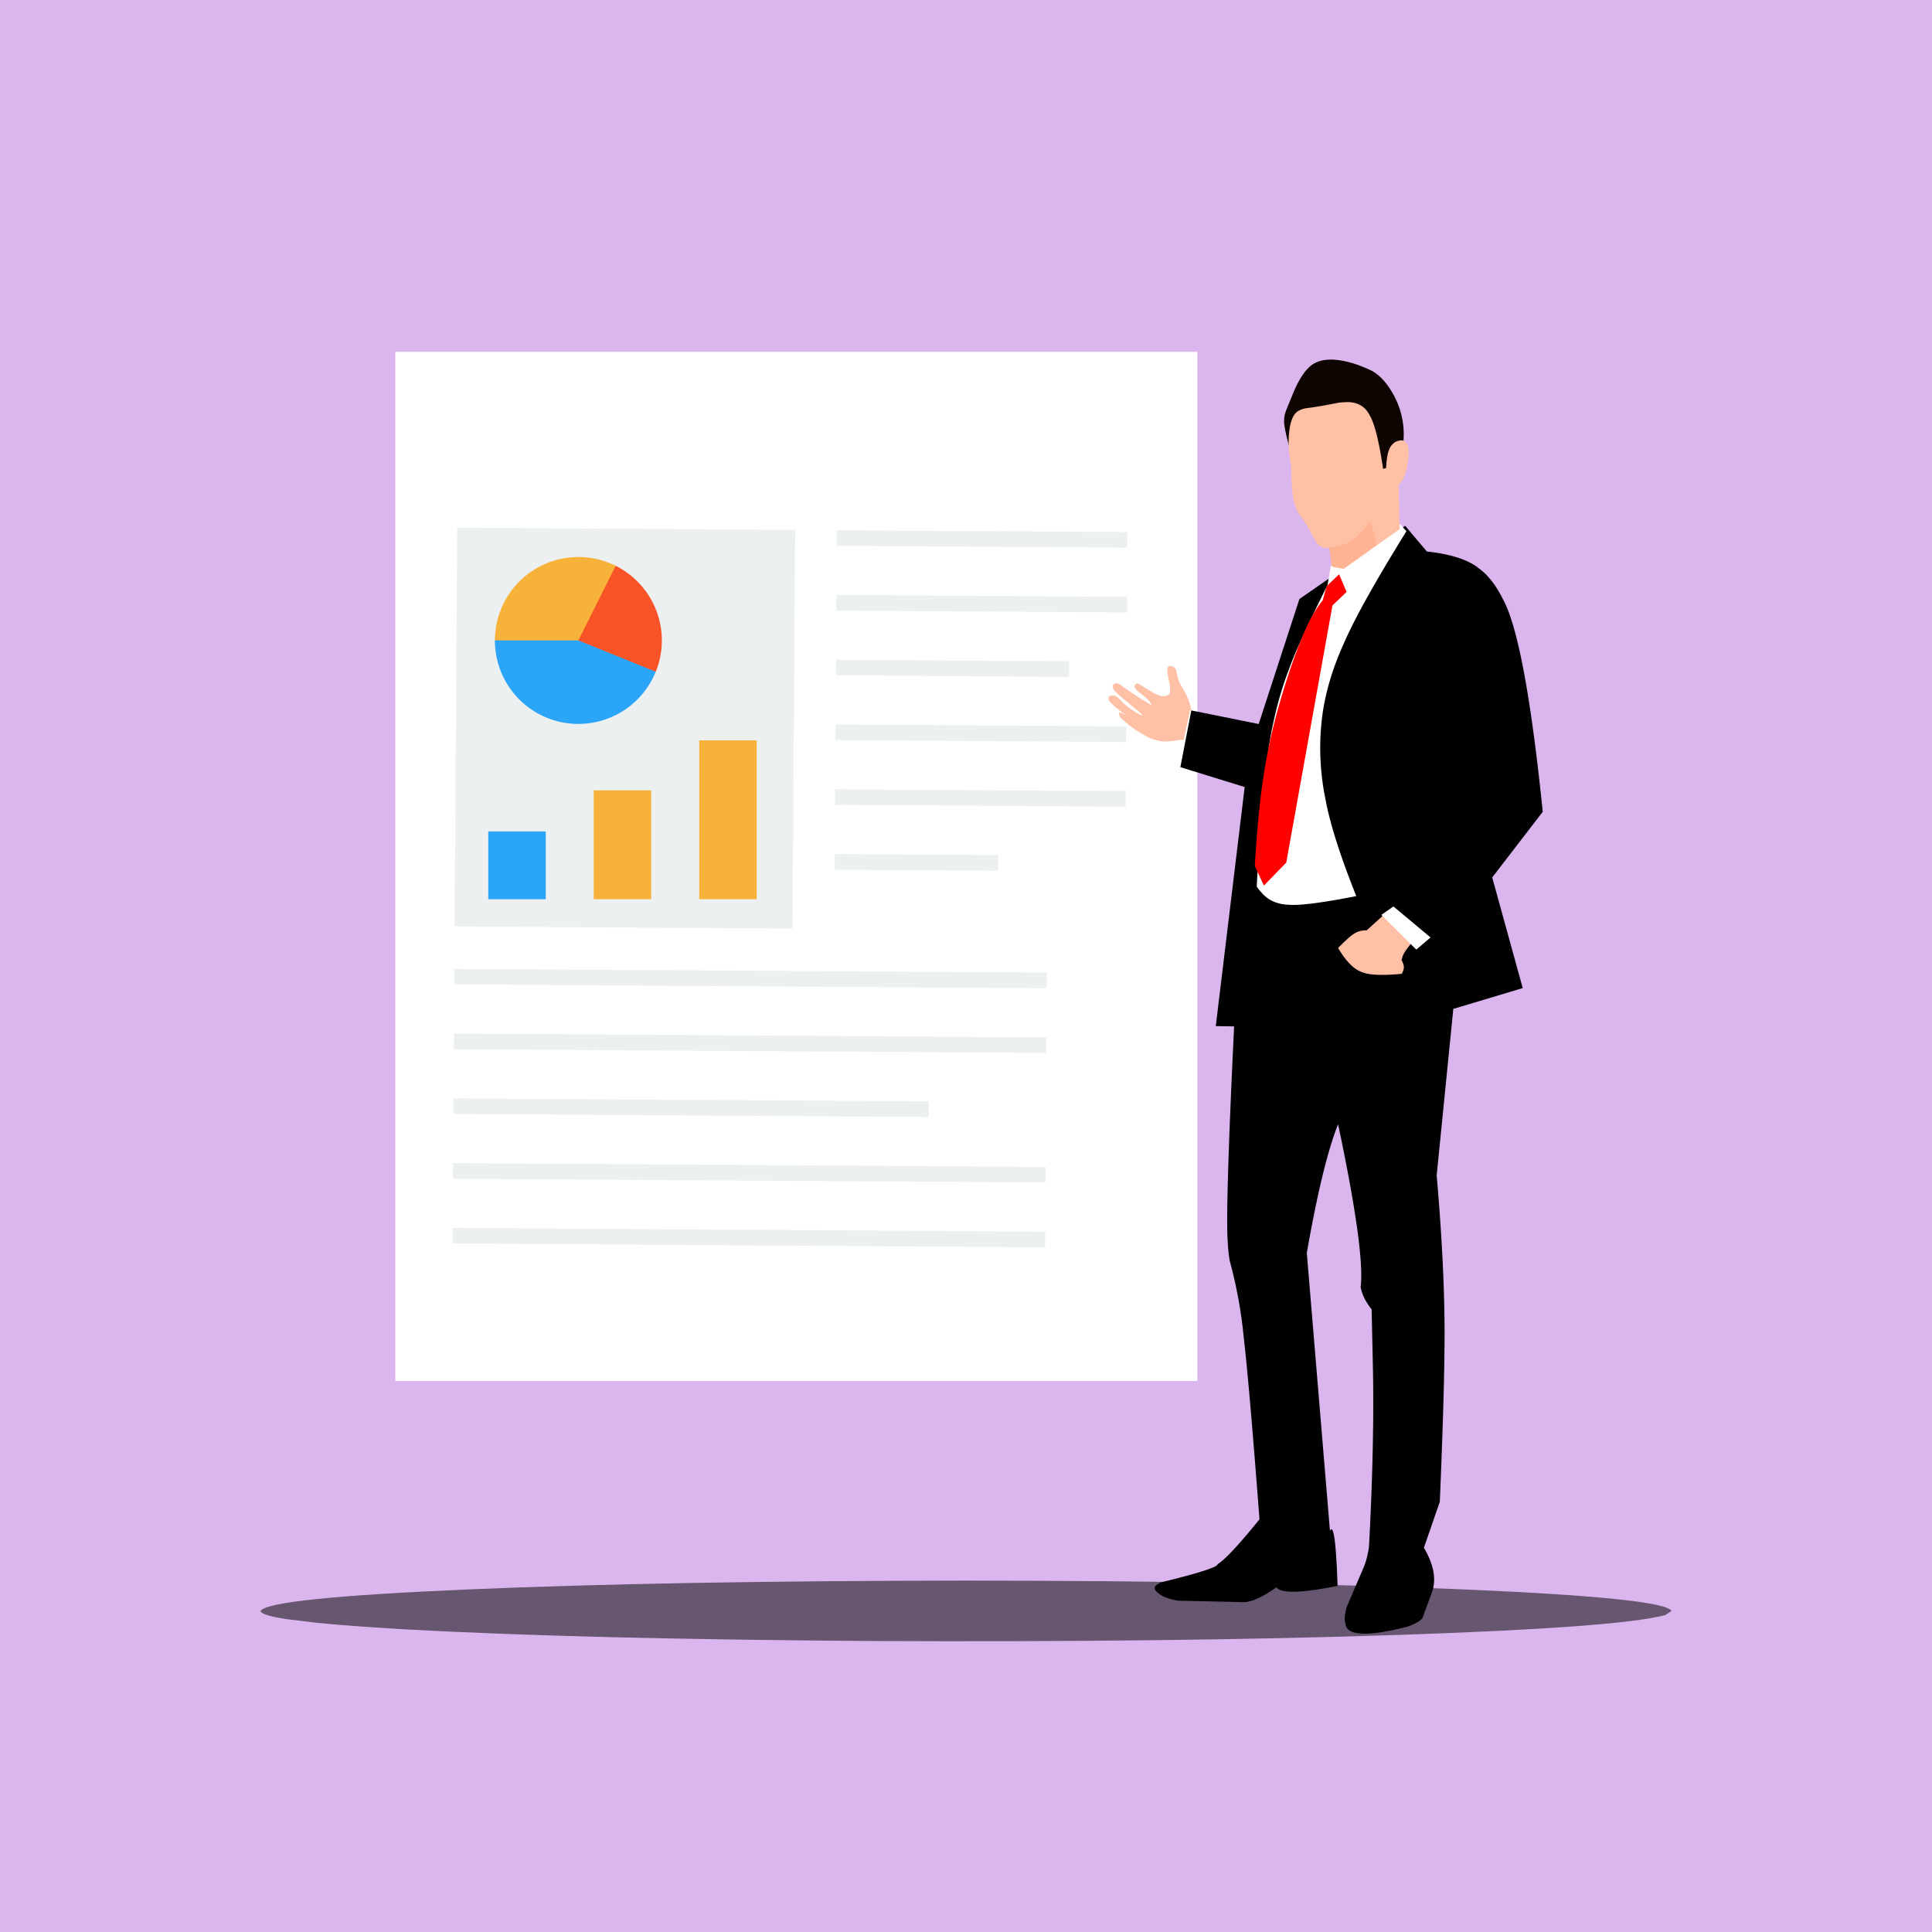 <svg id="Layer_1" data-name="Layer 1" xmlns="http://www.w3.org/2000/svg" viewBox="0 0 1217.04 1217.04"><rect x="0" y="0" width="1217.04" height="1217.04" fill="#333333" stroke="none"/><defs fill="#000000"><style>.cls-2{fill:#fff}.cls-3{fill:#ecf0f1}.cls-4{fill:red}.cls-5{fill:#f7b239}.cls-7{fill:#2ba5f7}.cls-8{fill:#ffc0a5}</style></defs><g id="layer1"><path d="M.26-.5a.67.67 0 0 0-.54.31A1.33 1.33 0 0 0-.5.56v1215.92c0 .59.34 1.06.76 1.06h1216.52a.66.66 0 0 0 .54-.31 1.33 1.33 0 0 0 .22-.75V.56c0-.58-.34-1.06-.76-1.06Z" style="fill:#dbb6ee"/><path class="cls-2" d="M249 221.64v648.29h505.24V221.64Z" fill="#000000"/><path class="cls-2" d="m257.44 244.44-3.64 568.87h495.83l3.63-565.7Z" fill="#000000"/><path class="cls-2" d="m607 262-323.31-2.1a12.21 12.21 0 1 0-.16 24.42l323.34 2.07A12.21 12.21 0 1 0 607 262ZM648.83 264a10.44 10.44 0 1 1-10.5 10.37 10.43 10.43 0 0 1 10.5-10.37ZM687.86 264.26a10.44 10.44 0 1 1-10.5 10.37 10.43 10.43 0 0 1 10.5-10.37ZM726.89 264.51a10.44 10.44 0 1 1-10.49 10.37 10.44 10.44 0 0 1 10.49-10.37Z" fill="#000000"/><path class="cls-3" d="m288 332.43 212.9 1.37-1.64 251.2-212.9-1.36ZM527.13 334l-.06 9.86L710.16 345l.07-9.86ZM526.87 374.79l-.06 9.85 183.09 1.17.1-9.81ZM526.61 415.59l-.06 9.85 146.87.94.07-9.85ZM526.35 456.39l-.07 9.86 183.1 1.16.06-9.85ZM526.09 497.19 526 507l183.1 1.17.06-9.85ZM525.83 538v9.86l102.88.65.07-9.85ZM286.19 610.29l-.07 9.85 373.27 2.39.07-9.86ZM285.93 651.09l-.07 9.85 373.27 2.39.07-9.86ZM285.67 691.89l-.07 9.86 299.4 1.91.07-9.86ZM285.4 732.69l-.06 9.86 373.27 2.38.06-9.85ZM285.14 773.49l-.06 9.86 373.27 2.39.06-9.86ZM526.87 374.78Z" fill="#000000"/><path class="cls-2" d="M264.8 244.16h410v30.4h-410ZM683 247.3h39.74v24.12H683Z" fill="#000000"/><path d="M526.55 421.06ZM526.55 421.06ZM572.05 446.94Z" fill="#000000"/><path class="cls-4" d="M452.75 272.75Z" fill="#000000"/><path class="cls-5" d="M387.86 356.38 383.5 436l-71.74-32.58a52.6 52.6 0 0 1 76.1-47Z" fill="#000000"/><path d="M416.93 403.42a52.1 52.1 0 0 1-3.84 19.72l-50.63 11.36 1.88-31.08 23.51-47a52.56 52.56 0 0 1 29.08 47Z" style="fill:#f95428"/><path class="cls-7" d="M413.08 423.14a52.58 52.58 0 0 1-101.33-19.72h52.58Z" fill="#000000"/><path class="cls-5" d="M440.46 466.38h36.21v100.07h-36.21Zm0 0h36.21v100.07h-36.21Zm0 0h36.21v100.07h-36.21Zm0 0h36.21v100.07h-36.21ZM374 497.85h36.21v68.6H374Zm0 0h36.21v68.6H374Zm0 0h36.21v68.6H374Zm0 0h36.21v68.6H374Z" fill="#000000"/><path class="cls-7" d="M307.59 523.74h36.21v42.71h-36.21Zm0 0h36.21v42.71h-36.21Zm0 0h36.21v42.71h-36.21Zm0 0h36.21v42.71h-36.21Z" fill="#000000"/><path class="cls-8" d="M736.6 419.61c-.84.23-1.27 1-1.28 2.34a16.17 16.17 0 0 0 .25 2.75c1.15 5.82 1.66 8.76 1.53 8.84a7.13 7.13 0 0 1-.79 4.14 7.68 7.68 0 0 1-5.72.5 22.84 22.84 0 0 1-4.57-2.06l-8.68-5.31a1.75 1.75 0 0 0-2.46.77c-.35.74-.11 1.61.72 2.6a13.71 13.71 0 0 0 1.62 1.63 72.78 72.78 0 0 1 6.09 5.15 7.65 7.65 0 0 1 2 3.22 220.14 220.14 0 0 1-20-13.15c-1.82-.93-3.2-.78-4.15.48q-1 1.77 1.82 4.54a40.46 40.46 0 0 0 3.11 2.86l11.24 9.3c1.79 1.57 2.59 2.43 2.38 2.6q-2.15-.48-8.42-4.9a42.38 42.38 0 0 1-6.87-6.36 6.19 6.19 0 0 0-1.33-.91 5.09 5.09 0 0 0-3.68-.28 1.56 1.56 0 0 0-1.09 2q.43 2.72 12.08 10.89-4.62-2.85-5.28-2.34c-.4.18-.33.89.21 2.11 0 .4.48 1.05 1.5 1.94a74 74 0 0 0 15.29 10.83 26.53 26.53 0 0 0 9.75 3.14q4.29.53 11.92-.93l5.77.58 1.74-16.28c-.29-1.27-.72-3-1.29-5.09a43.68 43.68 0 0 0-2.28-6.66 68 68 0 0 0-3.88-6.89 20.38 20.38 0 0 1-1.08-2.33 26.83 26.83 0 0 1-1-2.91c-.24-.83-.53-2.19-.87-4.09a3.73 3.73 0 0 0-.32-.88 4.34 4.34 0 0 0-4-1.88" fill="#000000"/><path class="cls-2" d="m749.65 447.32-6 28.23 6.35 1.36h.11l6-28.19-6.44-1.37" fill="#000000"/><path d="M836.6 226.58q-7.9.42-12.6 5.42-5.21 5.15-10 17.16-4.35 10.51-4.19 10.47a16.39 16.39 0 0 0-.9 4.84q-.32 4.61 4 19.68l65.35 21.53q6.26-21.87 6-32.68a51.37 51.37 0 0 0-6.13-23.76q-6.27-11.69-14.41-15.89-15.36-7.22-27-6.81" style="fill:#0e0400"/><path d="m885.17 331.21-66.62 46.13-25.65 78.75-42.43-8.57-6.92 35.75 40.52 12.5-18.21 150.61 11.55.19q-5.6 116.26-4 135.8a100.58 100.58 0 0 0 1.2 11.7 287.58 287.58 0 0 1 8.79 47.66q3.44 29.31 10 115.35-19.57 24.18-26.4 28.27.15 2.68-35.76 11.48-5.88 2.82-3 5.42 4.09 4.63 14.23 6.09l38.93.85q7.74 1.24 22.67-9.29 4.32 6 38.53-.92-1.42-41.55-4.81-34.66l-14.58-175q9.8-56.24 19.7-81.14 16.93 80.16 14.23 102.55 1.06 6.69 6.9 14.1l.75 33.86q1.14 48.69-2.4 115.45a56.2 56.2 0 0 1-2.9 12.11l-11.19 26.14c-1.26 4.74-1.53 8-.84 9.77q.15 12.48 39.3 2.51 7.5-2.76 9.36-5.51l6.07-16.57q4-12.06-5.23-27.58L907 946q2.61-62.44 2.87-92.44.92-46.78-4.85-113.12l10.47-104.9 43.73-13.11-19.22-69.7 31.84-41.36q-11.11-108.36-25-133.74-6.5-13.23-15.21-19.58-9.84-8.1-32.82-10.67l-13.29-15.72" fill="#000000"/><path class="cls-2" d="m881.68 329.88-35.75 27.93-7.51-1.55-2.17 12.25q-19.47 39.11-24.43 53.49-10.44 27.19-14.47 62.86-3 23.34-5.69 73.59a29.26 29.26 0 0 0 3.11 3.91q6.24 7.36 17.67 7.62 10.32.69 41.93-5.48-15.25-38.25-19.37-60.85a160.27 160.27 0 0 1-2.39-49.93q2.67-23.78 14.1-48.82 10.13-23.28 39.15-70.11l.06-.23-4.22-4.68" fill="#000000"/><path class="cls-4" d="m843.55 361.75-7.85 7.51-2.48 8.89a78.84 78.84 0 0 0-10.13 16.76q-8.37 18.48-16.7 46.95a357.25 357.25 0 0 0-10.34 46.3q-3.46 22.14-5.6 57.38l5.73 12.31 14.08-14.46 29.1-162 8.91-8.52-4.7-11.06" fill="#000000"/><path class="cls-8" d="M848.37 253.33a39.39 39.39 0 0 0-5.83.48q-11.07 2.26-19.48 3.31a14.05 14.05 0 0 0-5.49 1.92q-5.43 3.6-5.81 18.52a66 66 0 0 0 1.55 15.35q.23 12 .86 17.2a34.63 34.63 0 0 0 2.41 10.29 26.3 26.3 0 0 0 1.74 3.34l4.9 7.19q6.4 11.85 6.83 11.69c1.57 2.1 4 2.91 7.33 2.43L839 357l7.42 1.35 35.24-25-.58-28.1q5.32-4.28 6.33-19.33.19-11.37-8.35-7.56a9.2 9.2 0 0 0-3.74 4.27q-1.67 3.35-2.18 12.24l-1.88.44q-3.78-25.78-8.38-33.55-4.2-8.56-14.53-8.49M890 593.14l-17.55-17.52-11.55 10.45a13.72 13.72 0 0 0-7.75 2q-3.07 1.8-10.23 9.1 7.27 12.32 14.55 15 6.63 3.09 25.49 1.29a9.4 9.4 0 0 0 1.4-4q.12-1.57-1.48-4.71l.51-1.7q.81-3.28 6.53-9.83" fill="#000000"/><path class="cls-2" d="M901.09 590.49 877.77 571l-7.6 5.34 22 21.84 9-7.66" fill="#000000"/><path d="M863.37 328.33q-7.93 9.8-12.42 12.47-4.46 3-13.66 4.19l1.54 11.85 7.41 1.64 21-15.4-3.87-14.75" style="fill:#ff4d00;fill-opacity:.11"/><path d="m1053 1014.79-4 2.59q-28.85 7.84-168.8 12.54-140.93 4.69-331.89 3.81-182.25-1.24-291.52-7.26-35-2-57.67-4.24l-19.12-2.36q-15.69-2.45-15.87-5.08 4.77-8.13 130.17-13.52t314.26-5.6q188.85.2 314.26 5.6t130.18 13.52" style="fill-opacity:.53"/></g></svg>